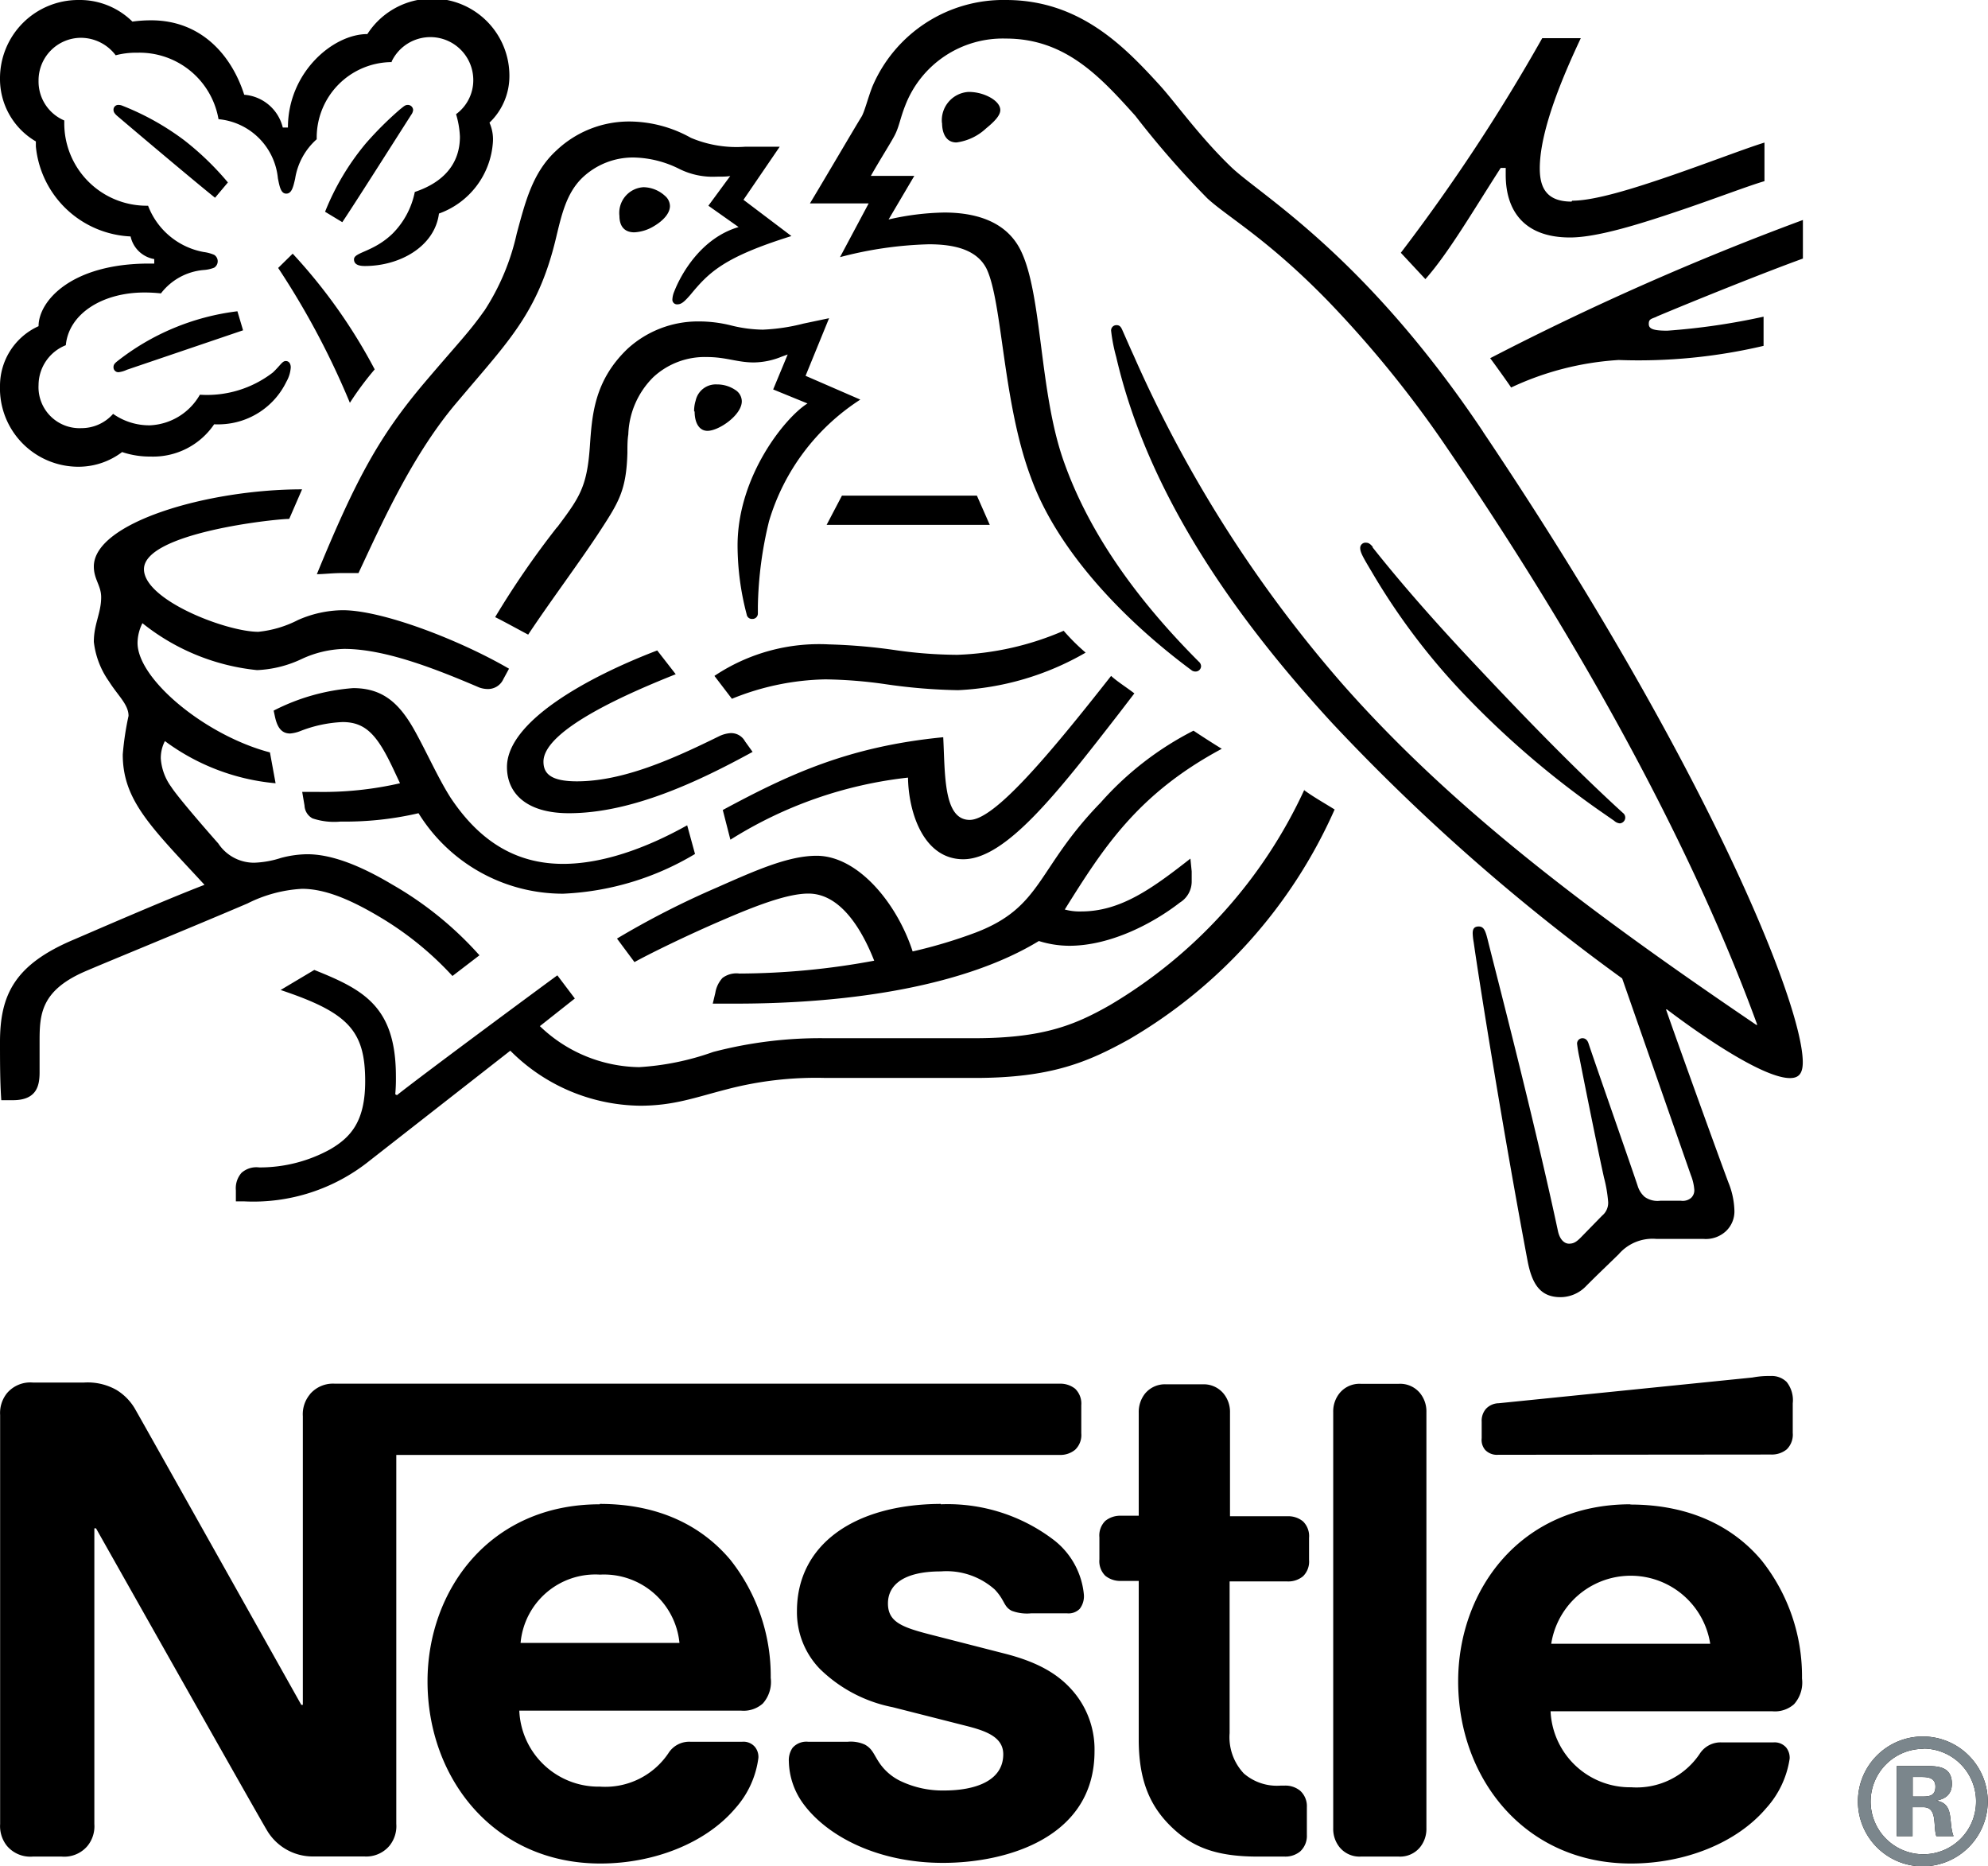 <svg xmlns="http://www.w3.org/2000/svg" viewBox="0 0 154.66 145.16"><defs><style>.cls-1{fill:#7b868c;}</style></defs><title>nestle</title><g id="Layer_2" data-name="Layer 2"><g id="Layer_1-2" data-name="Layer 1"><path d="M24.11,108.45a2.41,2.41,0,0,0-.55,1.7V132.6h-.12s-12.29-21.9-12.88-22.92a4.19,4.19,0,0,0-1.51-1.58,4.56,4.56,0,0,0-2.5-.57h-4a2.38,2.38,0,0,0-2,.82,2.45,2.45,0,0,0-.54,1.7v31.82a2.46,2.46,0,0,0,.54,1.71,2.38,2.38,0,0,0,2,.82H4.8a2.36,2.36,0,0,0,2-.82,2.42,2.42,0,0,0,.54-1.71v-23h.13s12.75,22.6,13.27,23.44a4.13,4.13,0,0,0,3.66,2.08h3.94a2.36,2.36,0,0,0,1.95-.82,2.42,2.42,0,0,0,.54-1.71v-28.7H82.43a1.8,1.8,0,0,0,1.21-.4,1.57,1.57,0,0,0,.48-1.28v-2.18a1.61,1.61,0,0,0-.48-1.29,1.85,1.85,0,0,0-1.21-.39H26.06a2.36,2.36,0,0,0-1.95.82m91.23-74.92C106.15,19.81,98.06,15.18,95.79,13c-2.5-2.4-4.41-5.12-5.62-6.43C87.48,3.63,84,0,78.26,0A11.07,11.07,0,0,0,67.87,6.73c-.35.89-.62,2-.86,2.37-.55.89-3,5.07-4,6.72h4.57L65.35,20a29.85,29.85,0,0,1,6.92-1c2.2,0,3.78.52,4.48,1.9C78,23.51,78,31.3,80.21,37.16c2,5.52,7,10.91,12.53,15a.52.52,0,0,0,.25.07.43.43,0,0,0,.45-.4.48.48,0,0,0-.18-.37c-4.64-4.65-8.43-9.79-10.45-15.43-2-5.48-1.69-13.2-3.44-16.63-1.17-2.28-3.64-2.87-5.91-2.87a20.76,20.76,0,0,0-4.33.54l2-3.39H67.75c.71-1.26,1.46-2.42,1.83-3.11s.44-1.34.84-2.35A8.13,8.13,0,0,1,78.26,3c4.64,0,7.36,3,10.06,6a71.2,71.2,0,0,0,5.61,6.43c1.61,1.48,4.67,3.14,9.4,8a86.12,86.12,0,0,1,9.22,11.37c11.94,17.48,19.78,32.89,24.16,44.91l-.08,0c-12.53-8.5-23.39-16.54-32.14-26.45a100.2,100.2,0,0,1-16.3-25.62c-.32-.69-.59-1.33-.89-2-.12-.27-.24-.35-.44-.35a.41.41,0,0,0-.42.43,13,13,0,0,0,.4,2.05c2.49,10.78,9.41,20.44,16.81,28.48A157.46,157.46,0,0,0,126.2,76.1l5.34,15.29a3.88,3.88,0,0,1,.27,1.13.8.8,0,0,1-.25.65,1,1,0,0,1-.79.22h-1.6a1.71,1.71,0,0,1-1.22-.3,1.86,1.86,0,0,1-.54-.84c-.47-1.43-3.29-9.47-3.83-11.1-.1-.3-.28-.4-.47-.4a.42.42,0,0,0-.42.42,11,11,0,0,0,.19,1.12c.72,3.66,1.56,7.76,1.91,9.32a10.69,10.69,0,0,1,.32,1.88,1.29,1.29,0,0,1-.47,1.06L123,96.23c-.39.4-.61.5-.94.5s-.71-.28-.86-1c-1.88-8.78-4.72-19.66-5.47-22.67-.17-.67-.29-1-.69-1s-.47.25-.47.54a5,5,0,0,0,.08.7c.44,3.11,2.25,14.46,4.2,24.82.35,1.78,1,2.77,2.55,2.77a2.76,2.76,0,0,0,2-.87c1-1,1.31-1.28,2.53-2.47a3.48,3.48,0,0,1,2.94-1.19h3.66a2.3,2.3,0,0,0,1.75-.61,2.11,2.11,0,0,0,.65-1.64,6.22,6.22,0,0,0-.47-2.15c-.94-2.52-4-11-4.85-13.45l.07,0c3.1,2.35,7.6,5.34,9.57,5.34.62,0,1-.27,1-1.23,0-4.55-7.56-23.27-24.85-49M46.66,117c-8.58,0-13.4,6.7-13.4,13.77,0,7.54,5.16,14.17,13.45,14.17,4.12,0,8.18-1.56,10.5-4.3A7.28,7.28,0,0,0,59,136.73a1.23,1.23,0,0,0-.27-.86,1.17,1.17,0,0,0-1-.4h-4a1.91,1.91,0,0,0-1.73.89,5.92,5.92,0,0,1-5.32,2.6,6.17,6.17,0,0,1-6.28-5.91H57.66a2.25,2.25,0,0,0,1.68-.55,2.52,2.52,0,0,0,.62-2,14.53,14.53,0,0,0-3.14-9.18c-2.18-2.59-5.49-4.35-10.16-4.35m26.53,0C66.41,117,62,120.17,62,125.31a6.34,6.34,0,0,0,1.76,4.47,11.15,11.15,0,0,0,5.68,3l5.67,1.44c1.55.39,2.94.86,2.94,2.22,0,2.1-2.23,2.82-4.6,2.82a7.6,7.6,0,0,1-3.36-.72A4.16,4.16,0,0,1,68.34,137c-.37-.57-.49-1-1.06-1.31a2.66,2.66,0,0,0-1.34-.22H62.88a1.43,1.43,0,0,0-1.22.47,1.69,1.69,0,0,0-.29,1.06,5.77,5.77,0,0,0,1.16,3.34c1.88,2.52,5.81,4.55,10.83,4.55s11.79-2,11.79-8.68a6.94,6.94,0,0,0-1.41-4.35c-1.16-1.51-2.81-2.55-5.63-3.26l-5.62-1.44c-2.32-.59-3.41-1-3.41-2.45s1.24-2.49,4.11-2.49a5.64,5.64,0,0,1,4.2,1.41c.81.86.67,1.31,1.31,1.65a3.36,3.36,0,0,0,1.53.2H83a1.22,1.22,0,0,0,1-.35,1.6,1.6,0,0,0,.32-1.13A6.08,6.08,0,0,0,82,119.79,13.61,13.61,0,0,0,73.19,117M30.46,4.8a3.34,3.34,0,0,1,6.36,1.41,3.27,3.27,0,0,1-1.34,2.67,7,7,0,0,1,.3,1.75c0,2.08-1.24,3.54-3.51,4.3a6.35,6.35,0,0,1-1.73,3.24c-1.49,1.44-3,1.44-3,2,0,.32.23.52.84.52,2.75,0,5.44-1.53,5.77-4.08A6.35,6.35,0,0,0,38.35,11a3.2,3.2,0,0,0-.27-1.46,5,5,0,0,0,1.55-3.63A6,6,0,0,0,28.58,2.65c-2.69,0-6.18,3-6.18,7.27H22A3.35,3.35,0,0,0,19,7.37c-1-3.12-3.38-5.79-7.24-5.79a10.44,10.44,0,0,0-1.46.1A5.82,5.82,0,0,0,6.11,0,6.09,6.09,0,0,0,0,6.11,5.62,5.62,0,0,0,2.79,11s0,.27,0,.39a7.76,7.76,0,0,0,7.37,7A2.27,2.27,0,0,0,12,20.15v.35H11.6C5.54,20.5,3,23.42,3,25.37A5.09,5.09,0,0,0,0,30a6.1,6.1,0,0,0,6.26,6.3A5.62,5.62,0,0,0,9.5,35.16a6.76,6.76,0,0,0,2.22.35A5.73,5.73,0,0,0,16.66,33a5.52,5.52,0,0,0,.57,0,5.88,5.88,0,0,0,5.05-3.31,2.59,2.59,0,0,0,.34-1.11c0-.27-.12-.5-.39-.5s-.4.32-1,.89a8.39,8.39,0,0,1-5.68,1.73,4.71,4.71,0,0,1-3.88,2.38,4.88,4.88,0,0,1-2.87-.89,3.28,3.28,0,0,1-2.47,1.11A3.19,3.19,0,0,1,3,29.94a3.35,3.35,0,0,1,2.12-3.09c.23-2.45,2.85-4.1,6.11-4.1a11.52,11.52,0,0,1,1.29.07A4.68,4.68,0,0,1,15.85,21a2.72,2.72,0,0,0,.81-.18.59.59,0,0,0,0-1,3.12,3.12,0,0,0-.82-.22A5.73,5.73,0,0,1,11.52,16,6.41,6.41,0,0,1,5,9.59V9.37A3.29,3.29,0,0,1,3,6.28,3.31,3.31,0,0,1,6.28,2.94,3.4,3.4,0,0,1,9,4.3a6.19,6.19,0,0,1,1.68-.2A6.24,6.24,0,0,1,17,9.27a5.11,5.11,0,0,1,4.62,4.6c.13.65.23,1.19.65,1.19s.54-.5.69-1.16a5.17,5.17,0,0,1,1.68-3.07,5.87,5.87,0,0,1,5.86-6M88.59,117.89H87.21a1.84,1.84,0,0,0-1.22.4,1.59,1.59,0,0,0-.46,1.28v1.71a1.59,1.59,0,0,0,.46,1.28,1.84,1.84,0,0,0,1.22.4h1.38V135.3c0,3.16.87,5.14,2.47,6.72s3.42,2.38,6.78,2.38h2.1a1.81,1.81,0,0,0,1.21-.4,1.64,1.64,0,0,0,.52-1.29v-2.15a1.62,1.62,0,0,0-.52-1.28,1.81,1.81,0,0,0-1.21-.4h-.3a3.94,3.94,0,0,1-2.87-.94,4.11,4.11,0,0,1-1.11-3.14V123h4.5a1.8,1.8,0,0,0,1.21-.4,1.6,1.6,0,0,0,.47-1.28v-1.71a1.6,1.6,0,0,0-.47-1.28,1.8,1.8,0,0,0-1.21-.4H95.69v-8.06a2.25,2.25,0,0,0-.5-1.48,2,2,0,0,0-1.65-.72h-2.8a2,2,0,0,0-1.66.72,2.3,2.3,0,0,0-.49,1.48Zm15.13,24.3a2.26,2.26,0,0,0,.5,1.49,2,2,0,0,0,1.65.72h2.95a2,2,0,0,0,1.65-.72,2.26,2.26,0,0,0,.5-1.49V109.83a2.25,2.25,0,0,0-.5-1.48,2,2,0,0,0-1.65-.72h-2.95a2,2,0,0,0-1.65.72,2.25,2.25,0,0,0-.5,1.48Zm-66.06-118c-1.17,1.66-2,2.47-4.65,5.59-3.49,4.13-5.32,7.47-8.36,14.88.5,0,1.21-.09,2-.09.4,0,.72,0,1.24,0l.37-.79c1.71-3.66,4-8.6,7.22-12.41l1.11-1.31c3.32-3.89,5.37-6.18,6.65-11.48.45-1.88.82-3.56,2.08-4.77a5.71,5.71,0,0,1,4-1.56,8.23,8.23,0,0,1,3.49.87,5.83,5.83,0,0,0,2.94.62c.45,0,.77,0,1.06-.05L55.11,16l2.35,1.66c-2.94.86-4.5,3.71-5,5a1.77,1.77,0,0,0-.15.62.36.36,0,0,0,.4.39c.32,0,.57-.25,1-.74,1.43-1.73,2.57-2.92,7.86-4.57l-3.73-2.82,2.82-4.13H58a9.12,9.12,0,0,1-4.25-.69A9.88,9.88,0,0,0,49,9.45a8.22,8.22,0,0,0-5.71,2.25c-1.86,1.7-2.42,4-3.09,6.47a18.14,18.14,0,0,1-2.52,6M43.34,41a67.89,67.89,0,0,0-4.82,7c.47.22,2,1.06,2.57,1.36,1.71-2.58,4.08-5.74,5.64-8.14,1.41-2.17,2-3.11,2.08-6,0-.5,0-1,.07-1.43a6.57,6.57,0,0,1,1.95-4.46A5.88,5.88,0,0,1,55,27.77c1.49,0,2.35.42,3.64.42a5.84,5.84,0,0,0,2.17-.45l.47-.17-1.13,2.72,2.67,1.09c-1.71,1.06-5.44,5.63-5.44,11.05a21.13,21.13,0,0,0,.71,5.36.41.41,0,0,0,.43.35.42.42,0,0,0,.44-.42l0-.57a29.82,29.82,0,0,1,.87-6.62,17,17,0,0,1,7.1-9.45l-4.26-1.85,1.83-4.48-2,.42a15.12,15.12,0,0,1-3.16.47,10.68,10.68,0,0,1-2.43-.32A10.3,10.3,0,0,0,54.32,25a8.12,8.12,0,0,0-5.49,2.12c-2.62,2.5-2.77,5.2-2.94,7.59-.22,3.19-.82,4-2.55,6.31m63.45,1.51c-.18-.22-.32-.32-.52-.32a.41.41,0,0,0-.45.42c0,.34.25.76.87,1.8a51.51,51.51,0,0,0,7.07,9.42A70.06,70.06,0,0,0,124.37,63l1.21.84a.74.74,0,0,0,.44.2.46.46,0,0,0,.42-.45.46.46,0,0,0-.19-.37c-3.61-3.29-7.5-7.29-11.13-11.15-2.84-3-5.76-6.25-8.33-9.49M40.5,127.78a5.84,5.84,0,0,1,6.18-5.31,5.9,5.9,0,0,1,6.18,5.31ZM27.22,31.33a24,24,0,0,1,1.93-2.6,42,42,0,0,0-6.38-9l-1.13,1.11a62,62,0,0,1,5.58,10.49M9.1,9c-.22-.2-.27-.32-.27-.47a.37.37,0,0,1,.39-.37.81.81,0,0,1,.32.07,20.46,20.46,0,0,1,4.78,2.67,22.24,22.24,0,0,1,3.41,3.29l-1,1.19C15.4,14.32,11.25,10.83,9.1,9m17.53,8.28-1.34-.81a19.54,19.54,0,0,1,3.19-5.34,26.65,26.65,0,0,1,2.67-2.65c.23-.17.35-.32.57-.32a.41.41,0,0,1,.42.4.75.75,0,0,1-.15.37c-1.5,2.35-4.45,7-5.36,8.35M9.87,28.76a2.1,2.1,0,0,1-.65.19.38.38,0,0,1-.39-.39c0-.18.07-.27.24-.42a18.76,18.76,0,0,1,9.4-3.93l.44,1.48ZM73.28,9.57a2.21,2.21,0,0,1,2.06-2.42,3.5,3.5,0,0,1,1.48.32c.59.27,1,.67,1,1.09s-.45.89-1.11,1.43a4.17,4.17,0,0,1-2.3,1.09c-.87,0-1.12-.82-1.12-1.51M48.19,16.79a2,2,0,0,1,1.88-2.23,2.54,2.54,0,0,1,1.66.67,1.07,1.07,0,0,1,.39.79c0,.6-.57,1.17-1.23,1.56a3.25,3.25,0,0,1-1.54.49c-.76,0-1.16-.46-1.16-1.28M54,32a2.66,2.66,0,0,1,.12-.84,1.6,1.6,0,0,1,1.66-1.26,2.52,2.52,0,0,1,1.41.42,1.06,1.06,0,0,1,.52.89c0,1.07-1.78,2.3-2.67,2.3-.64,0-1-.61-1-1.51m83.74,81.13a1.84,1.84,0,0,0,1.22-.4,1.6,1.6,0,0,0,.47-1.28v-2.3a2.28,2.28,0,0,0-.47-1.66,1.65,1.65,0,0,0-1.22-.47c-.39,0-.79,0-1.45.12l-19.73,2a1.39,1.39,0,0,0-1,.44,1.41,1.41,0,0,0-.33,1v1.28a1.2,1.2,0,0,0,.28.92,1.27,1.27,0,0,0,1,.37ZM126.84,117c-8.58,0-13.4,6.7-13.4,13.77,0,7.54,5.17,14.17,13.45,14.17,4.13,0,8.18-1.56,10.51-4.3a7.36,7.36,0,0,0,1.83-3.86,1.28,1.28,0,0,0-.27-.86,1.19,1.19,0,0,0-1-.4h-4a1.93,1.93,0,0,0-1.73.89,5.91,5.91,0,0,1-5.32,2.6,6.19,6.19,0,0,1-6.28-5.91h17.26a2.25,2.25,0,0,0,1.68-.55,2.52,2.52,0,0,0,.62-2,14.47,14.47,0,0,0-3.14-9.18c-2.17-2.59-5.54-4.35-10.21-4.35m-6.16,10.83a6.26,6.26,0,0,1,12.37,0ZM44.26,63.25c-3.34,0-4.82-1.58-4.82-3.59,0-3.51,6.15-6.95,11.69-9.07l1.44,1.85c-3.42,1.36-10.29,4.28-10.29,6.8,0,.89.52,1.53,2.6,1.53,3.61,0,7.49-1.75,11.07-3.51a2.41,2.41,0,0,1,.89-.24,1.23,1.23,0,0,1,1.12.64l.59.82c-4.18,2.29-9.4,4.77-14.29,4.77m9.2.94c-3.27,1.83-6.65,3-9.65,3-3.33,0-6.3-1.44-8.77-5.17-1-1.58-1.86-3.56-2.85-5.32-1.18-2.07-2.47-3.18-4.72-3.18a16.19,16.19,0,0,0-6.18,1.75l.1.47c.17.77.47,1.31,1.18,1.31a2.8,2.8,0,0,0,.82-.2,10.18,10.18,0,0,1,3.26-.69c1.86,0,2.75,1.09,4,3.76l.47,1a26.8,26.8,0,0,1-6.55.67H23.51l.18,1.06a1.19,1.19,0,0,0,.62,1,5.3,5.3,0,0,0,2.19.25,25.25,25.25,0,0,0,6.06-.65,13.21,13.21,0,0,0,11.25,6.26,21.77,21.77,0,0,0,10.26-3.09Zm3.36,1.11L56.23,63c5.09-2.74,9.74-4.94,17.15-5.66.15,2.85,0,6.43,2.06,6.43,1.92,0,6.13-5,11-11.2.45.42,1.17.87,1.81,1.36L87,55.56c-4.72,6.08-8.75,11.27-12.06,11.27-3.09,0-4.26-3.63-4.3-6.35a32.64,32.64,0,0,0-13.8,4.82m65.42-49.62c-1.93,0-2.47-1.07-2.47-2.58,0-3.11,2-7.59,3.19-10.13h-3a144.6,144.6,0,0,1-11,16.69l1.91,2.05c1.78-2,3.73-5.34,5.86-8.65h.39c0,.17,0,.37,0,.54,0,2.79,1.43,4.87,5,4.87,2.17,0,5.59-1.09,8.8-2.18,2.67-.91,5.12-1.85,6.33-2.2v-3c-1.38.42-4.2,1.51-7.12,2.52-3.07,1.06-6.08,2-7.84,2m6.6,9c3-1.26,8.29-3.39,11.35-4.5v-3a216.13,216.13,0,0,0-24.33,10.75c.2.25,1.49,2.05,1.63,2.28A22.9,22.9,0,0,1,125.93,28,42.52,42.52,0,0,0,137.2,26.9V24.63a52.12,52.12,0,0,1-7.49,1.09c-1.11,0-1.44-.15-1.44-.52s.15-.38.57-.55M64.31,40.82H77L76,38.55H65.5ZM20,52.12a9,9,0,0,0,3.46-.86,8.31,8.31,0,0,1,3.31-.79c3.17,0,7.07,1.53,10.51,3a2,2,0,0,0,.64.12,1.31,1.31,0,0,0,1.24-.77l.44-.81c-3.78-2.2-9.81-4.55-12.95-4.55a8.84,8.84,0,0,0-3.46.76,8.66,8.66,0,0,1-3.09.92c-2.5,0-8.9-2.47-8.9-4.87,0-2.82,10.18-3.91,11.3-3.91l1-2.3c-7.39,0-16.2,2.6-16.2,6,0,1,.57,1.48.57,2.39,0,1.24-.57,2.08-.57,3.47A6.62,6.62,0,0,0,8.48,53C9.17,54.1,10,54.79,10,55.68a22.61,22.61,0,0,0-.45,3c0,3.34,1.91,5.36,5.62,9.34l.74.8C12.83,70,7.12,72.49,5.79,73.06,1.16,75,0,77.34,0,81.05c0,1.43,0,3.07.1,4.52H1c1.85,0,2.08-1.11,2.08-2.17,0-.72,0-1.53,0-2.42,0-2.06.1-3.89,3.41-5.37,1.34-.59,7.89-3.26,12.76-5.34a10.7,10.7,0,0,1,4.25-1.14c1.66,0,3.56.72,5.94,2.13a25,25,0,0,1,5.76,4.65l2.1-1.61a27.17,27.17,0,0,0-6.8-5.51c-2.5-1.49-4.72-2.35-6.6-2.35a8.21,8.21,0,0,0-2.05.29,7.54,7.54,0,0,1-2.08.37,3.33,3.33,0,0,1-2.79-1.5c-.42-.47-3.09-3.51-3.66-4.4A4.23,4.23,0,0,1,12.51,59a2.85,2.85,0,0,1,.32-1.36,17,17,0,0,0,8.61,3.28L21,58.52C16,57.21,10.7,52.84,10.7,50a3.5,3.5,0,0,1,.38-1.53A17,17,0,0,0,20,52.12m35.58.45a14.65,14.65,0,0,1,8.92-2.45,43.83,43.83,0,0,1,5.32.47,34.83,34.83,0,0,0,4.65.34,22.71,22.71,0,0,0,8.28-1.87,16.17,16.17,0,0,0,1.71,1.7,21.84,21.84,0,0,1-9.92,2.92,43.31,43.31,0,0,1-5.68-.47,35.57,35.57,0,0,0-4.65-.37,20.18,20.18,0,0,0-7.27,1.51Zm45.91,8.82A37.9,37.9,0,0,1,86.34,78.18c-2.74,1.56-5.22,2.57-10.56,2.57H64.24a32.84,32.84,0,0,0-8.76,1.07A20.78,20.78,0,0,1,49.72,83,11.35,11.35,0,0,1,42,79.81l2.72-2.15-1.36-1.8c-.79.57-10.46,7.71-12.48,9.32l-.13-.07a13.39,13.39,0,0,0,.05-1.39c0-5.44-2.52-6.75-6.35-8.28L21.83,77c5.27,1.76,6.58,3.16,6.58,7.1,0,3.11-1.11,4.35-2.72,5.29a11.37,11.37,0,0,1-5.52,1.41,1.74,1.74,0,0,0-1.38.42,1.81,1.81,0,0,0-.44,1.36v.86H19a14.44,14.44,0,0,0,9.75-3.16l10.95-8.56A14.46,14.46,0,0,0,49.8,86c2.62,0,4.3-.65,6.72-1.27a27.34,27.34,0,0,1,7.72-.89H75.83c5.94,0,8.8-1.23,12-3a38.93,38.93,0,0,0,16-17.88c-.87-.54-1.69-1-2.38-1.51m-18.62,9.3c3-4.8,5.67-9,12.22-12.51-.69-.42-1.68-1.06-2.2-1.41a24.44,24.44,0,0,0-7.22,5.59c-5,5.14-4.5,8.11-9.72,10.11A38,38,0,0,1,71,74c-1.21-3.74-4.25-7.44-7.47-7.44-2.22,0-4.79,1.16-7.76,2.47A66.76,66.76,0,0,0,48,73l1.36,1.83c1-.56,4-2.05,7-3.33,2.6-1.12,4.95-2,6.53-2,2.55,0,4.2,2.89,5.12,5.22a58.08,58.08,0,0,1-10.49,1,1.81,1.81,0,0,0-1.31.34,2.24,2.24,0,0,0-.56,1.16l-.2.84h1.78c9.25,0,18-1.46,23.59-4.87a8,8,0,0,0,2.37.37c3.21,0,6.53-1.75,8.6-3.36a1.92,1.92,0,0,0,.92-1.66c0-.27,0-.52,0-.76l-.1-1c-3,2.35-5.44,4.11-8.5,4.11a4.32,4.32,0,0,1-1.27-.15"/><path d="M149.64,145.16a5.05,5.05,0,1,1,5-5A5.07,5.07,0,0,1,149.64,145.16Zm0-9.14a4.1,4.1,0,1,0,4.09,4.09A4.11,4.11,0,0,0,149.64,136Zm1,6.79c-.26-.78.11-2.25-1-2.25h-.85v2.25h-1.23v-5.45H150c1,0,1.85.18,1.85,1.38,0,.81-.49,1.18-1.23,1.31,1.47.22.93,1.69,1.36,2.76Zm-1.12-4.6h-.72v1.52h.77c.57,0,1-.08,1-.77S150,138.21,149.48,138.21Z"/><path class="cls-1" d="M149.64,145.16a5.05,5.05,0,1,1,5-5A5.07,5.07,0,0,1,149.64,145.16Zm0-9.14a4.1,4.1,0,1,0,4.09,4.09A4.11,4.11,0,0,0,149.64,136Zm1,6.79c-.26-.78.11-2.25-1-2.25h-.85v2.25h-1.23v-5.45H150c1,0,1.85.18,1.85,1.38,0,.81-.49,1.18-1.23,1.31,1.47.22.93,1.69,1.36,2.76Zm-1.12-4.6h-.72v1.52h.77c.57,0,1-.08,1-.77S150,138.21,149.48,138.21Z"/></g></g></svg>
